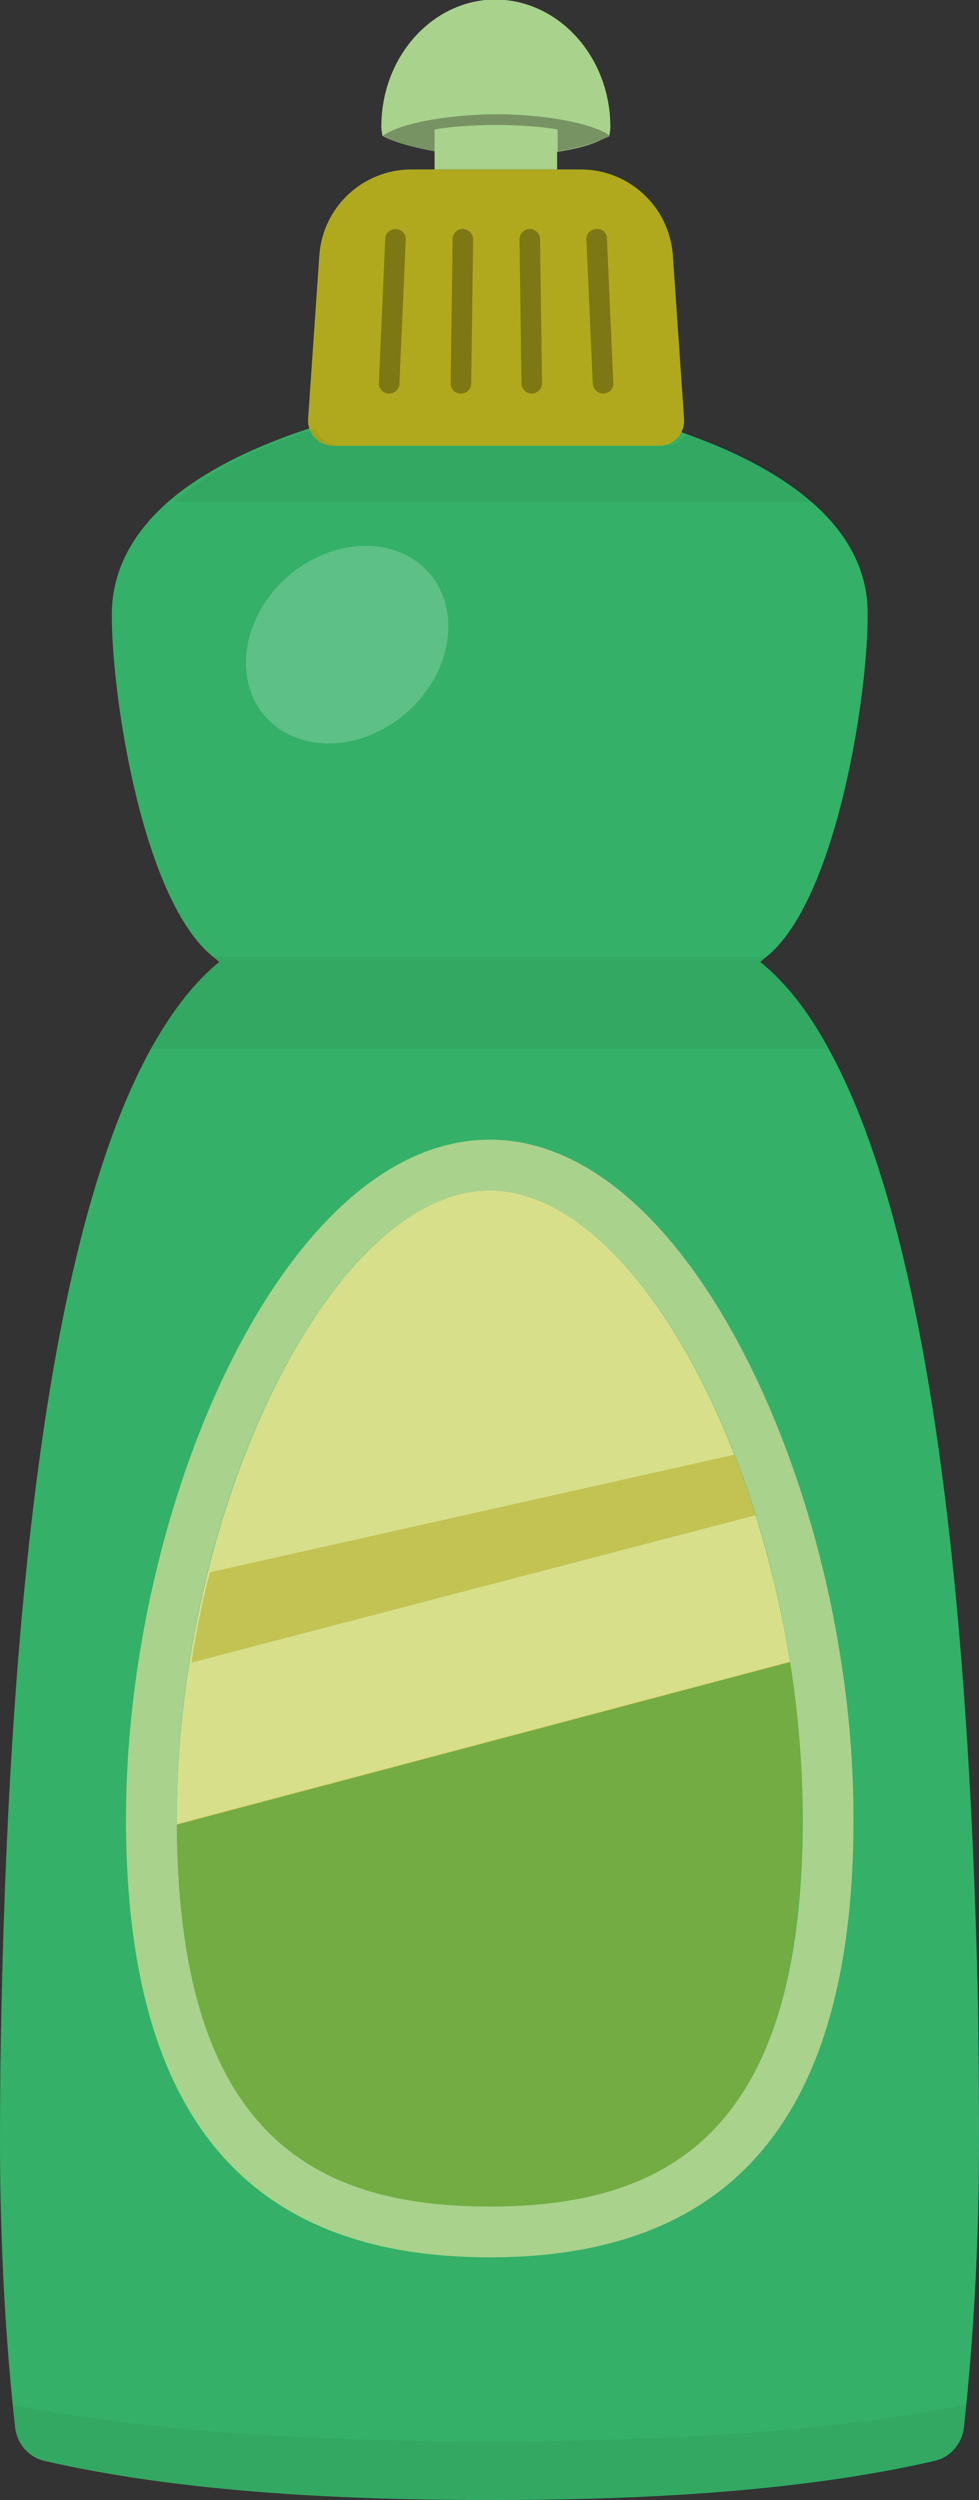 <?xml version="1.0" encoding="iso-8859-1"?>
<!-- Generator: Adobe Illustrator 24.0.1, SVG Export Plug-In . SVG Version: 6.00 Build 0)  -->
<svg version="1.1" id="_x36_" xmlns="http://www.w3.org/2000/svg" xmlns:xlink="http://www.w3.org/1999/xlink" x="0px" y="0px"
	 viewBox="0 0 200.5 512" style="enable-background:new 0 0 200.5 512;" xml:space="preserve">
<rect x="0" y="0" width="200.5" height="512" fill="#333333" stroke="none"/>
<style type="text/css">
	.st0{fill:#34B068;}
	.st1{opacity:0.2;fill:#FFFFFF;}
	.st2{fill:#D7DF8A;}
	.st3{opacity:0.5;fill:#B0A91D;}
	.st4{fill:#B0A91D;}
	.st5{fill:#A9D28D;}
	.st6{opacity:0.3;fill:#040000;}
	.st7{opacity:5.000000e-02;fill:#040000;}
</style>
<g>
	<path class="st0" d="M200.5,438.4c0,21-1.1,40.6-3.1,58.8c-0.4,3.3-2.8,6.1-6.1,6.8c-26.1,6-57.4,8-91,8s-65-2-91.1-8
		c-3.3-0.7-5.7-3.5-6.1-6.8C1.1,479,0,459.4,0,438.4c0-9.6,0.1-18.7,0.3-27.5c2.4-110.5,15-167.8,30.6-196.1
		c4.5-8.1,9.2-13.9,14-17.8c-0.4-0.3-0.8-0.7-1.2-1c-14.4-11.4-20.9-53.3-20.8-70.4c0.1-9.3,4.7-16.8,11.5-22.8
		c21.6-18.8,65.9-22.9,65.9-22.9s44.3,4.1,65.9,22.9c6.9,6,11.5,13.5,11.5,22.8c0.1,17-6.5,59-20.8,70.4c-0.4,0.3-0.8,0.7-1.2,1
		c4.8,3.9,9.6,9.6,14,17.8c15.6,28.3,28.2,85.6,30.6,196.1C200.4,419.6,200.5,428.8,200.5,438.4z"/>
	<ellipse transform="matrix(0.752 -0.659 0.659 0.752 -69.365 79.615)" class="st1" cx="71.1" cy="132" rx="22.3" ry="18.5"/>
	<path class="st2" d="M100.3,243.8c-32.1,0-64.1,64.7-64.1,128.9c0,0.3,0,0.6,0,1l125.6-33.3C153.5,288.4,126.9,243.8,100.3,243.8z"
		/>
	<g>
		<path class="st3" d="M150.9,297.8L43,322c-1.6,6-2.8,12.2-3.8,18.5l116-30.3C153.8,305.8,152.4,301.8,150.9,297.8z"/>
		<path class="st3" d="M161.8,340.3L36.1,373.6c0.3,63.3,27.7,78.4,64.1,78.4c36.6,0,64.1-15.2,64.1-79.3
			C164.4,361.7,163.5,350.9,161.8,340.3z"/>
	</g>
	<path class="st4" d="M137.8,52.3c-0.7-9.9-8.9-17.6-18.9-17.6H84.3c-10,0-18.2,7.7-18.9,17.6l-2.3,33.5c-0.2,2.9,2.1,5.5,5.1,5.5
		H135c3,0,5.3-2.5,5.1-5.5L137.8,52.3z"/>
	<g>
		<path class="st5" d="M100.3,243.8c26.6,0,53.3,44.6,61.5,96.5c1.7,10.6,2.6,21.5,2.6,32.3c0,64.1-27.6,79.3-64.1,79.3
			c-36.4,0-63.8-15.1-64.1-78.3c0-0.3,0-0.6,0-1C36.1,308.5,68.2,243.8,100.3,243.8 M100.3,233.4c-42,0-74.5,74.8-74.5,139.2
			c0,0.3,0,0.6,0,0.9c0.3,59.7,24.6,88.8,74.5,88.8c50.1,0,74.5-29.3,74.5-89.7c0-11.1-0.9-22.5-2.8-34
			C163.9,287.6,136,233.4,100.3,233.4L100.3,233.4z"/>
		<path class="st5" d="M125,26c0,0.6-0.1,1.2-0.2,1.8c0,0,0,0,0,0.1c-0.6,0.3-1.4,0.6-2.2,1c-2.3,1-5.2,1.7-8.5,2.2v3.6H89V31
			c-3.3-0.6-6.2-1.3-8.5-2.2c-0.8-0.3-1.5-0.6-2.2-1v-0.1c-0.1-0.6-0.2-1.2-0.2-1.8c0-14.3,10.5-26,23.4-26C114.5,0,125,11.7,125,26
			z"/>
	</g>
	<g>
		<path class="st6" d="M124.9,27.8c-1.9-1.4-5.7-2.6-10.6-3.4c-3.7-0.6-7.9-1-12.6-1c-4.6,0-8.9,0.4-12.6,1c-5,0.8-8.7,2-10.7,3.4
			C81,29.2,84.6,30.3,89,31v-4.5c3.7-0.6,8-0.9,12.6-0.9c4.6,0,8.9,0.3,12.6,0.9V31C118.6,30.3,122.3,29.2,124.9,27.8z"/>
		<path class="st6" d="M81.1,46.9C81.1,46.9,81,46.9,81.1,46.9c-1.2,0-2.2,0.9-2.2,2l-1.3,29.5c-0.1,1.2,0.9,2.2,2,2.2
			c0,0,0.1,0,0.1,0c1.1,0,2.1-0.9,2.1-2l1.3-29.5C83.2,48,82.3,47,81.1,46.9z"/>
		<path class="st6" d="M94.8,46.9c-1.2,0-2.1,0.9-2.1,2.1l-0.4,29.5c0,1.2,0.9,2.1,2.1,2.1c0,0,0,0,0,0c1.2,0,2.1-0.9,2.1-2.1
			l0.4-29.5C96.9,47.9,95.9,46.9,94.8,46.9z"/>
		<path class="st6" d="M108.5,46.9C108.5,46.9,108.5,46.9,108.5,46.9c-1.2,0-2.1,1-2.1,2.1l0.4,29.5c0,1.2,1,2.1,2.1,2.1
			c0,0,0,0,0,0c1.2,0,2.1-1,2.1-2.1L110.6,49C110.6,47.8,109.6,46.9,108.5,46.9z"/>
		<path class="st6" d="M124.3,48.9c0-1.2-0.9-2.1-2.2-2c-1.2,0.1-2.1,1-2,2.2l1.3,29.5c0.1,1.1,1,2,2.1,2c0,0,0.1,0,0.1,0
			c1.2-0.1,2.1-1,2-2.2L124.3,48.9z"/>
	</g>
	<g>
		<path class="st7" d="M100.3,500c-35.9,0-69.4-1.9-97.7-7.5c0.2,1.6,0.3,3.1,0.5,4.6c0.4,3.3,2.8,6.1,6.1,6.8c26.1,6,57.4,8,91.1,8
			c33.7,0,64.9-2,91-8c3.3-0.7,5.7-3.5,6.1-6.8c0.2-1.5,0.3-3.1,0.5-4.6C169.7,498.1,136.2,500,100.3,500z"/>
		<path class="st7" d="M155.7,197c0.4-0.3,0.8-0.7,1.2-1H43.6c0.4,0.3,0.8,0.7,1.2,1c-4.9,3.9-9.6,9.6-14,17.8h138.8
			C165.3,206.6,160.5,200.9,155.7,197z"/>
		<path class="st7" d="M140.8,88.5c-0.8,1.7-2.5,2.8-4.5,2.8H69.5c-2.2,0-4.2-1.5-4.8-3.6c-10.6,3.4-21.3,8.3-29,15.1h131.8
			C160.3,96.5,150.6,91.8,140.8,88.5z"/>
	</g>
</g>
</svg>
